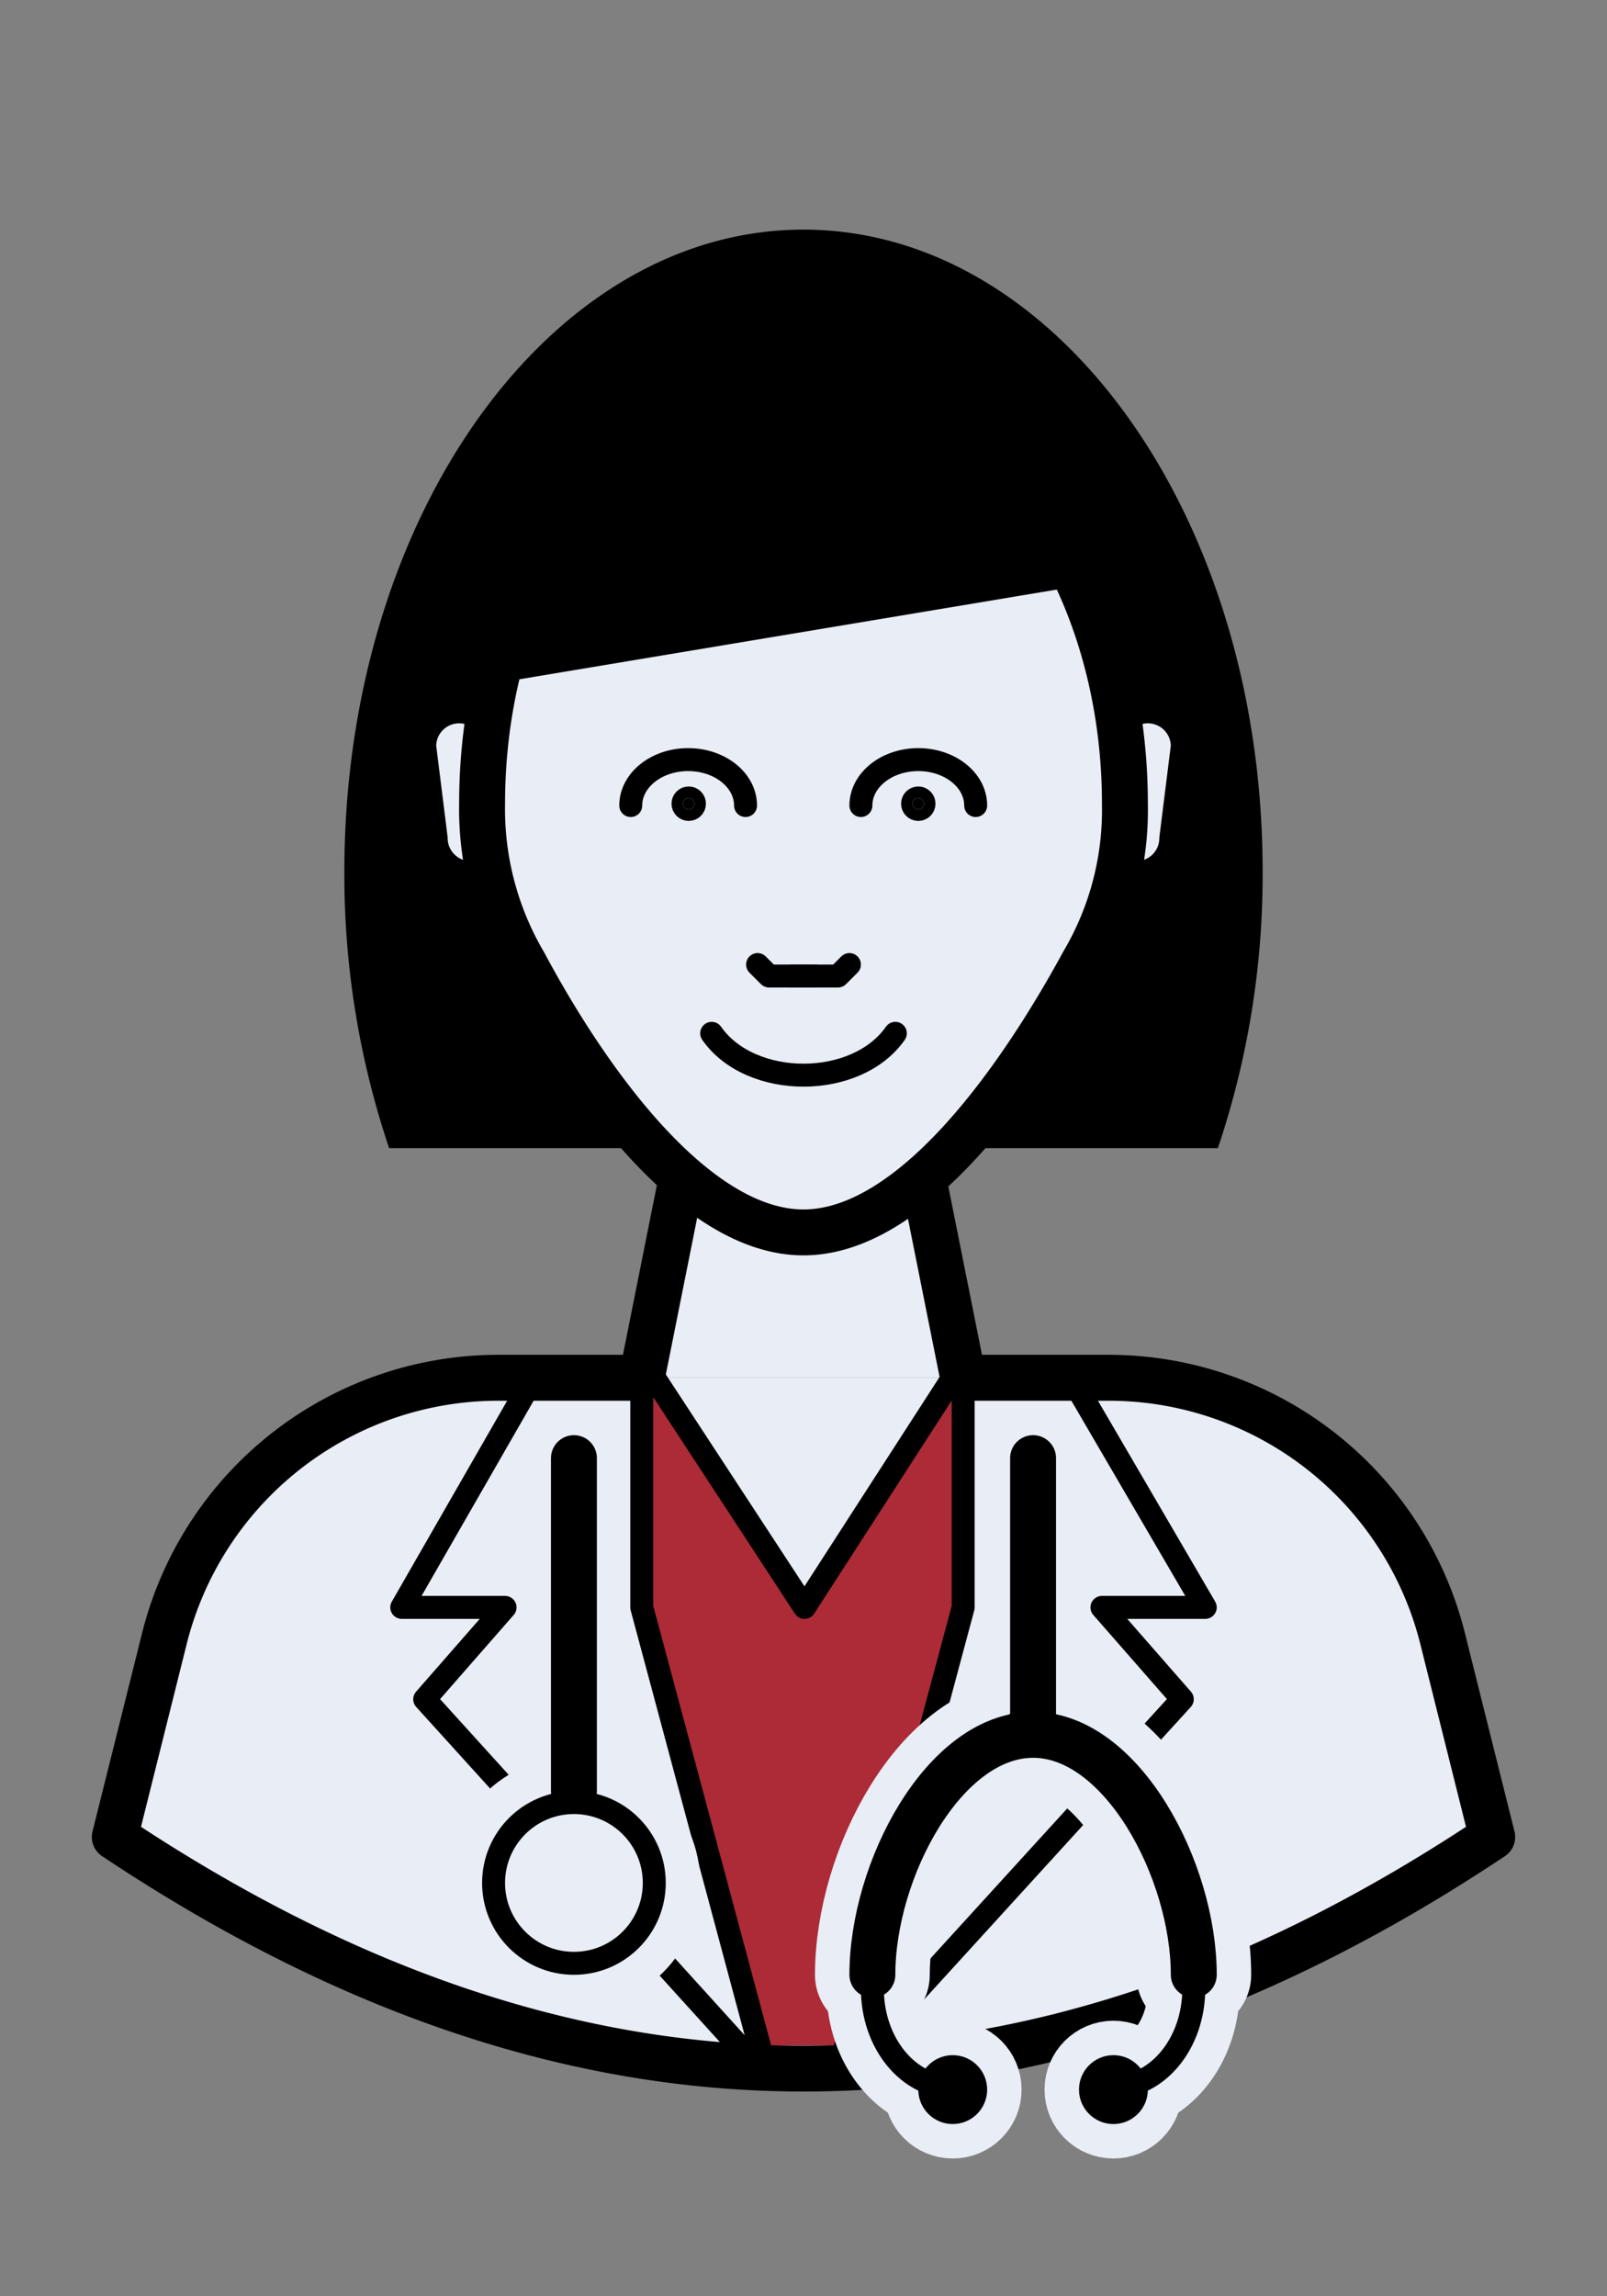 <svg xmlns="http://www.w3.org/2000/svg" width="140" height="200" viewBox="0 0 140 200">
    <rect x="0" y="0" width="140" height="200" fill="#808080" stroke="none"/>
    <defs>
        <style>
            .cls-1,.cls-3,.cls-8,.cls-9{fill:#e8edf6;}.cls-1,.cls-10,.cls-11,.cls-12,.cls-3,.cls-8,.cls-9{stroke:#000;}.cls-1,.cls-10,.cls-11,.cls-12,.cls-3,.cls-4,.cls-5,.cls-6,.cls-8,.cls-9{stroke-linecap:round;stroke-linejoin:round;}.cls-1,.cls-12,.cls-9{stroke-width:4px;}.cls-1,.cls-2,.cls-3,.cls-7{fill-rule:evenodd;}.cls-2{fill:#ac2b37;}.cls-10,.cls-11,.cls-3,.cls-8{stroke-width:2px;}.cls-10,.cls-12,.cls-4,.cls-5{fill:none;}.cls-4,.cls-5,.cls-6{stroke:#e8edf6;}.cls-4,.cls-6{stroke-width:8px;}.cls-5{stroke-width:10px;}
        </style>
    </defs>
    <title>Lege-5</title>
    <g id="Lege_1" data-name="Lege 1">
        <path class="cls-1"
              d="M130,160h0c-40.33,26.89-79.67,26.89-120,0h0l4.32-17.28A30,30,0,0,1,43.42,120H96.58a30,30,0,0,1,29.1,22.72Z"/>
        <polygon class="cls-2"
                 points="75 178.15 65.91 178.15 55.23 139.96 55.91 120 70 130 84 120 85.01 140 75 178.15"/>
        <polygon class="cls-3"
                 points="93.91 121 83.91 121 83.91 140 83.91 140 72.91 181 103 148 96 140 105 140 93.91 121"/>
        <polygon class="cls-3"
                 points="45.91 121 55.91 121 55.91 140 55.91 140 66.91 181 37 148 44 140 35 140 45.91 121"/>
        <path class="cls-4" d="M83,181.78c-3.87,0-7-3.83-7-8.56"/>
        <path class="cls-5" d="M104,172c0-9.11-6.27-20.9-14-20.9S76,162.84,76,172"/>
        <path class="cls-4" d="M97,181.78c3.87,0,7-3.83,7-8.56"/>
        <circle class="cls-6" cx="83" cy="182" r="2"/>
        <circle class="cls-6" cx="97" cy="182" r="2"/>
        <circle class="cls-4" cx="50" cy="164" r="7"/>
        <polyline class="cls-1" points="55.91 120 59.91 100 79.91 100 83.91 120"/>
        <path class="cls-7"
              d="M106.1,100A74.59,74.59,0,0,0,110,75.91C110,45,92.09,20,70,20S30,45,30,75.91A74.59,74.59,0,0,0,33.9,100Z"/>
        <path class="cls-8" d="M99,76h0c-1.66,0-2-2.34-2-4V65a3,3,0,0,1,3-3h0a3,3,0,0,1,3,3l-1,8A3,3,0,0,1,99,76Z"/>
        <path class="cls-8" d="M41,76h0c1.66,0,2-2.34,2-4V65a3,3,0,0,0-3-3h0a3,3,0,0,0-3,3l1,8A3,3,0,0,0,41,76Z"/>
        <path class="cls-9"
              d="M98,70a26.17,26.17,0,0,1-3.63,13.87c-5.77,10.61-15,23.47-24.37,23.47S51.33,94.53,45.63,83.87A26.5,26.5,0,0,1,42,70c0-20.62,12.54-37.33,28-37.33S98,49.38,98,70Z"/>
        <polygon class="cls-7" points="60 30 80 30 89.92 40 99.92 50.04 40 60.04 60 30"/>
        <polyline class="cls-3" points="83 120 70.09 140 57 120"/>
        <polyline class="cls-10" points="66 84.01 67 85.01 71 85.01"/>
        <polyline class="cls-10" points="74 84.01 73 85.01 69 85.01"/>
        <circle class="cls-11" cx="60" cy="70" r="0.5"/>
        <circle class="cls-11" cx="80" cy="70" r="0.5"/>
        <path class="cls-10" d="M64.95,70.16c0-2.21-2.24-4-5-4s-5,1.79-5,4"/>
        <path class="cls-10" d="M85,70.16c0-2.21-2.24-4-5-4s-5,1.79-5,4"/>
        <path class="cls-10" d="M62,90h0c3.4,4.86,12.6,4.86,16,0h0"/>
    </g>
    <g id="Stetoskop">
        <line class="cls-12" x1="89" y1="151" x2="89" y2="151"/>
        <line class="cls-12" x1="50" y1="127" x2="50" y2="156"/>
        <line class="cls-12" x1="90" y1="127" x2="90" y2="151"/>
        <circle class="cls-8" cx="50" cy="164" r="7"/>
        <path class="cls-12" d="M104,172c0-9.11-6.27-20.9-14-20.9S76,162.84,76,172"/>
        <path class="cls-10" d="M83,181.78c-3.87,0-7-3.83-7-8.56"/>
        <path class="cls-10" d="M97,181.78c3.87,0,7-3.83,7-8.56"/>
        <circle class="cls-11" cx="83" cy="182" r="2"/>
        <circle class="cls-11" cx="97" cy="182" r="2"/>
    </g>
</svg>